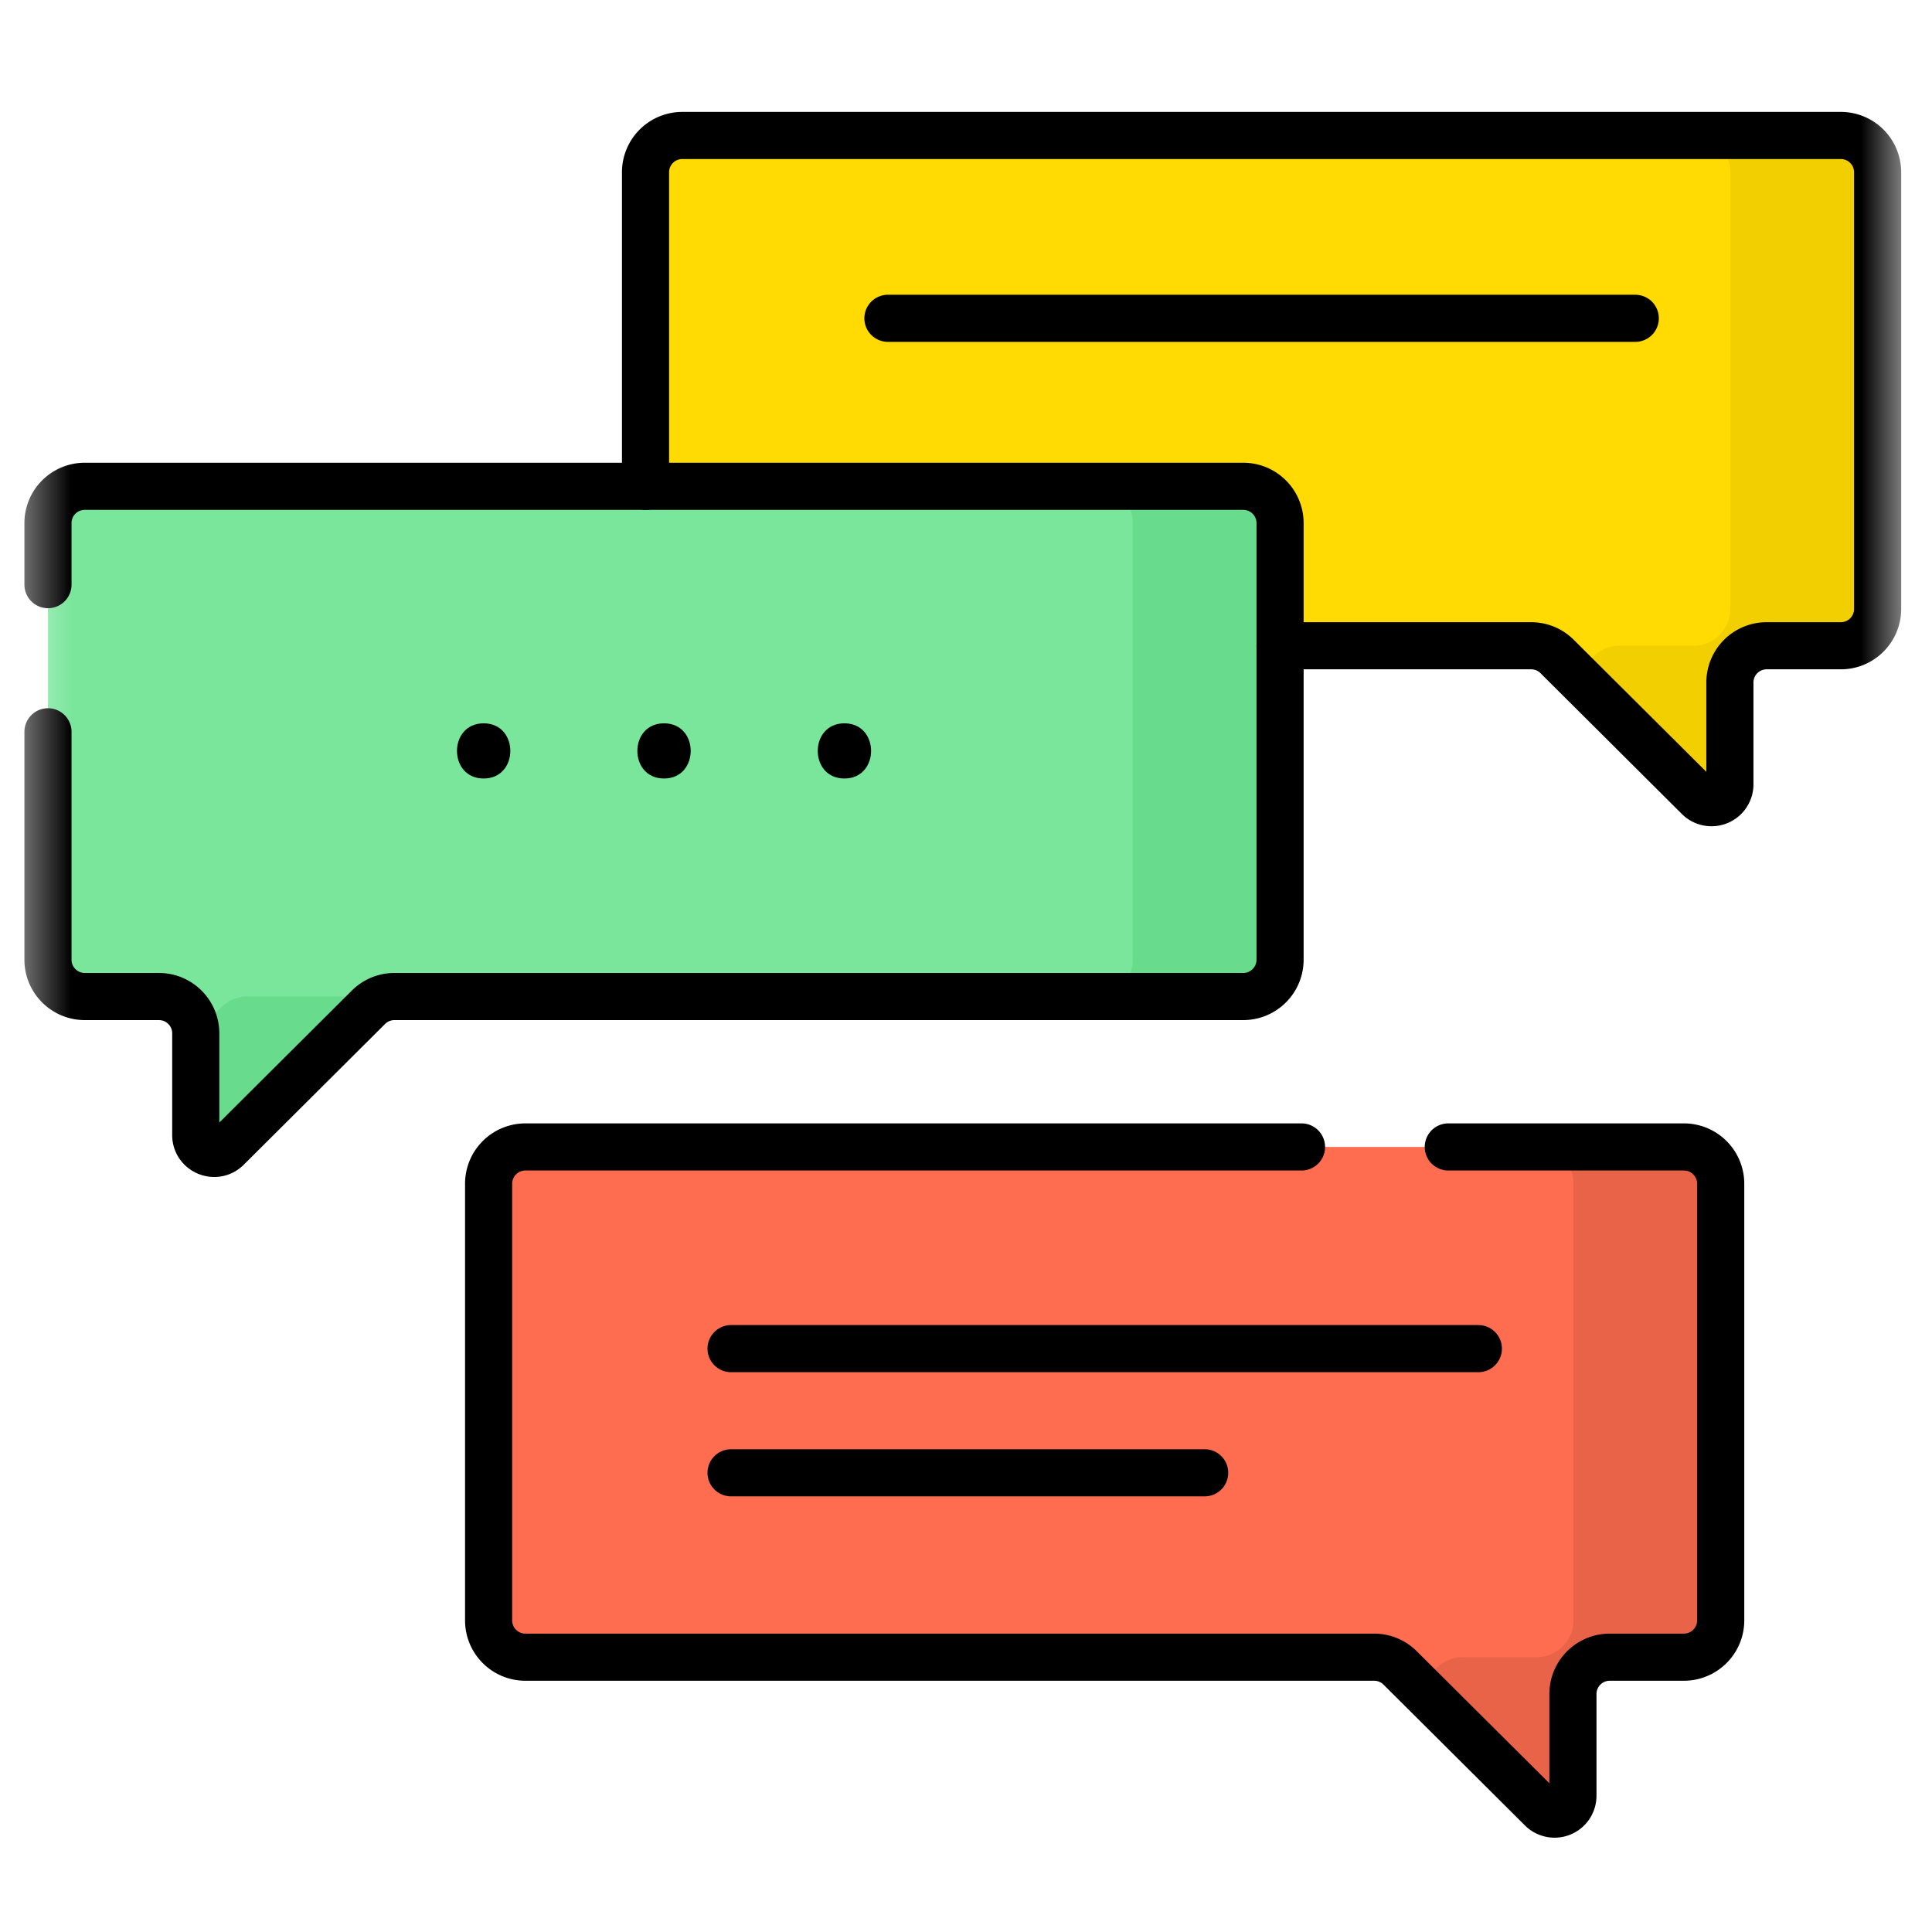 <svg xmlns="http://www.w3.org/2000/svg" width="41" height="41" fill="none"><mask id="a" width="41" height="41" x="0" y="0" maskUnits="userSpaceOnUse" style="mask-type:luminance"><path fill="#fff" d="M.432.687h40v40h-40v-40z"/></mask><g mask="url(#a)"><path fill="#FFDA03" d="M39.065 2.875H14.481a.781.781 0 0 0-.781.782v9.265c0 .432.35.781.78.781h18.013a.78.78 0 0 1 .551.228l3 2.988a.39.39 0 0 0 .667-.277v-2.157a.78.78 0 0 1 .781-.781h1.573c.432 0 .781-.35.781-.782V3.657a.781.781 0 0 0-.78-.782z"/><path fill="#F2CF00" d="M39.065 2.875H35.94c.432 0 .781.35.781.782v9.265a.78.78 0 0 1-.78.781h-1.574a.78.78 0 0 0-.78.768l2.457 2.448a.39.39 0 0 0 .667-.277v-2.157a.78.78 0 0 1 .781-.781h1.573c.432 0 .781-.35.781-.782V3.657a.781.781 0 0 0-.78-.782z"/><path fill="#FF6D50" d="M35.735 24.34H11.151a.781.781 0 0 0-.781.781v9.266c0 .432.35.781.781.781h18.012c.207 0 .405.082.551.228l3 2.987a.39.39 0 0 0 .667-.276V35.95c0-.432.35-.782.781-.782h1.573c.432 0 .782-.35.782-.78V25.12a.781.781 0 0 0-.782-.78z"/><path fill="#E86348" d="M35.735 24.34H32.61c.432 0 .782.35.782.781v9.266c0 .432-.35.781-.782.781h-1.573a.78.78 0 0 0-.78.768l2.458 2.447a.39.39 0 0 0 .666-.276V35.95c0-.432.35-.782.781-.782h1.573c.432 0 .782-.35.782-.78V25.12a.781.781 0 0 0-.782-.78z"/><path fill="#7AE69C" d="M1.8 10.32h24.584c.431 0 .781.35.781.78v9.267a.78.78 0 0 1-.781.78H8.372a.781.781 0 0 0-.551.228l-3 2.988a.39.39 0 0 1-.667-.277V21.93a.781.781 0 0 0-.781-.781H1.8a.781.781 0 0 1-.782-.781V11.1c0-.432.35-.781.782-.781z"/><path fill="#69DB8D" d="m4.696 21.375-.543.54.001.014v2.157c0 .348.42.522.666.277l3-2.988a.781.781 0 0 1 .552-.227H5.247a.781.781 0 0 0-.551.227zM26.384 10.32h-3.125c.431 0 .781.35.781.781v9.266a.78.78 0 0 1-.781.781h3.125c.431 0 .781-.35.781-.78v-9.266a.781.781 0 0 0-.781-.782z"/><path stroke="#000" stroke-linecap="round" stroke-linejoin="round" stroke-miterlimit="10" d="M27.165 13.704h5.328a.78.78 0 0 1 .551.227l3 2.988a.39.39 0 0 0 .667-.277v-2.157a.78.78 0 0 1 .781-.781h1.573c.432 0 .781-.35.781-.782V3.657a.781.781 0 0 0-.78-.782H14.48a.781.781 0 0 0-.781.782v6.663M27.62 24.34H11.15a.781.781 0 0 0-.781.781v9.266c0 .432.35.781.781.781h18.012a.78.78 0 0 1 .551.228l3 2.987a.39.39 0 0 0 .667-.276V35.95c0-.432.35-.782.781-.782h1.573c.432 0 .782-.35.782-.78V25.12a.781.781 0 0 0-.782-.78h-4.999"/><path stroke="#000" stroke-linecap="round" stroke-linejoin="round" stroke-miterlimit="10" d="M1.018 15.53v4.836c0 .432.35.782.782.782h1.573c.431 0 .781.35.781.781v2.157c0 .348.42.522.666.277l3-2.988a.781.781 0 0 1 .552-.227h18.012c.431 0 .781-.35.781-.782v-9.265a.781.781 0 0 0-.781-.781H1.8a.781.781 0 0 0-.782.78v1.307"/><path fill="#000" d="M10.264 16.521c.754 0 .755-1.171 0-1.171-.754 0-.756 1.171 0 1.171zm3.828 0c.754 0 .755-1.171 0-1.171-.754 0-.756 1.171 0 1.171zm3.828 0c.754 0 .755-1.171 0-1.171-.754 0-.756 1.171 0 1.171z"/><path stroke="#000" stroke-linecap="round" stroke-linejoin="round" stroke-miterlimit="10" d="M15.514 28.62h15.859m-15.859 2.635h10.051m-6.722-24.5h15.86"/></g></svg>